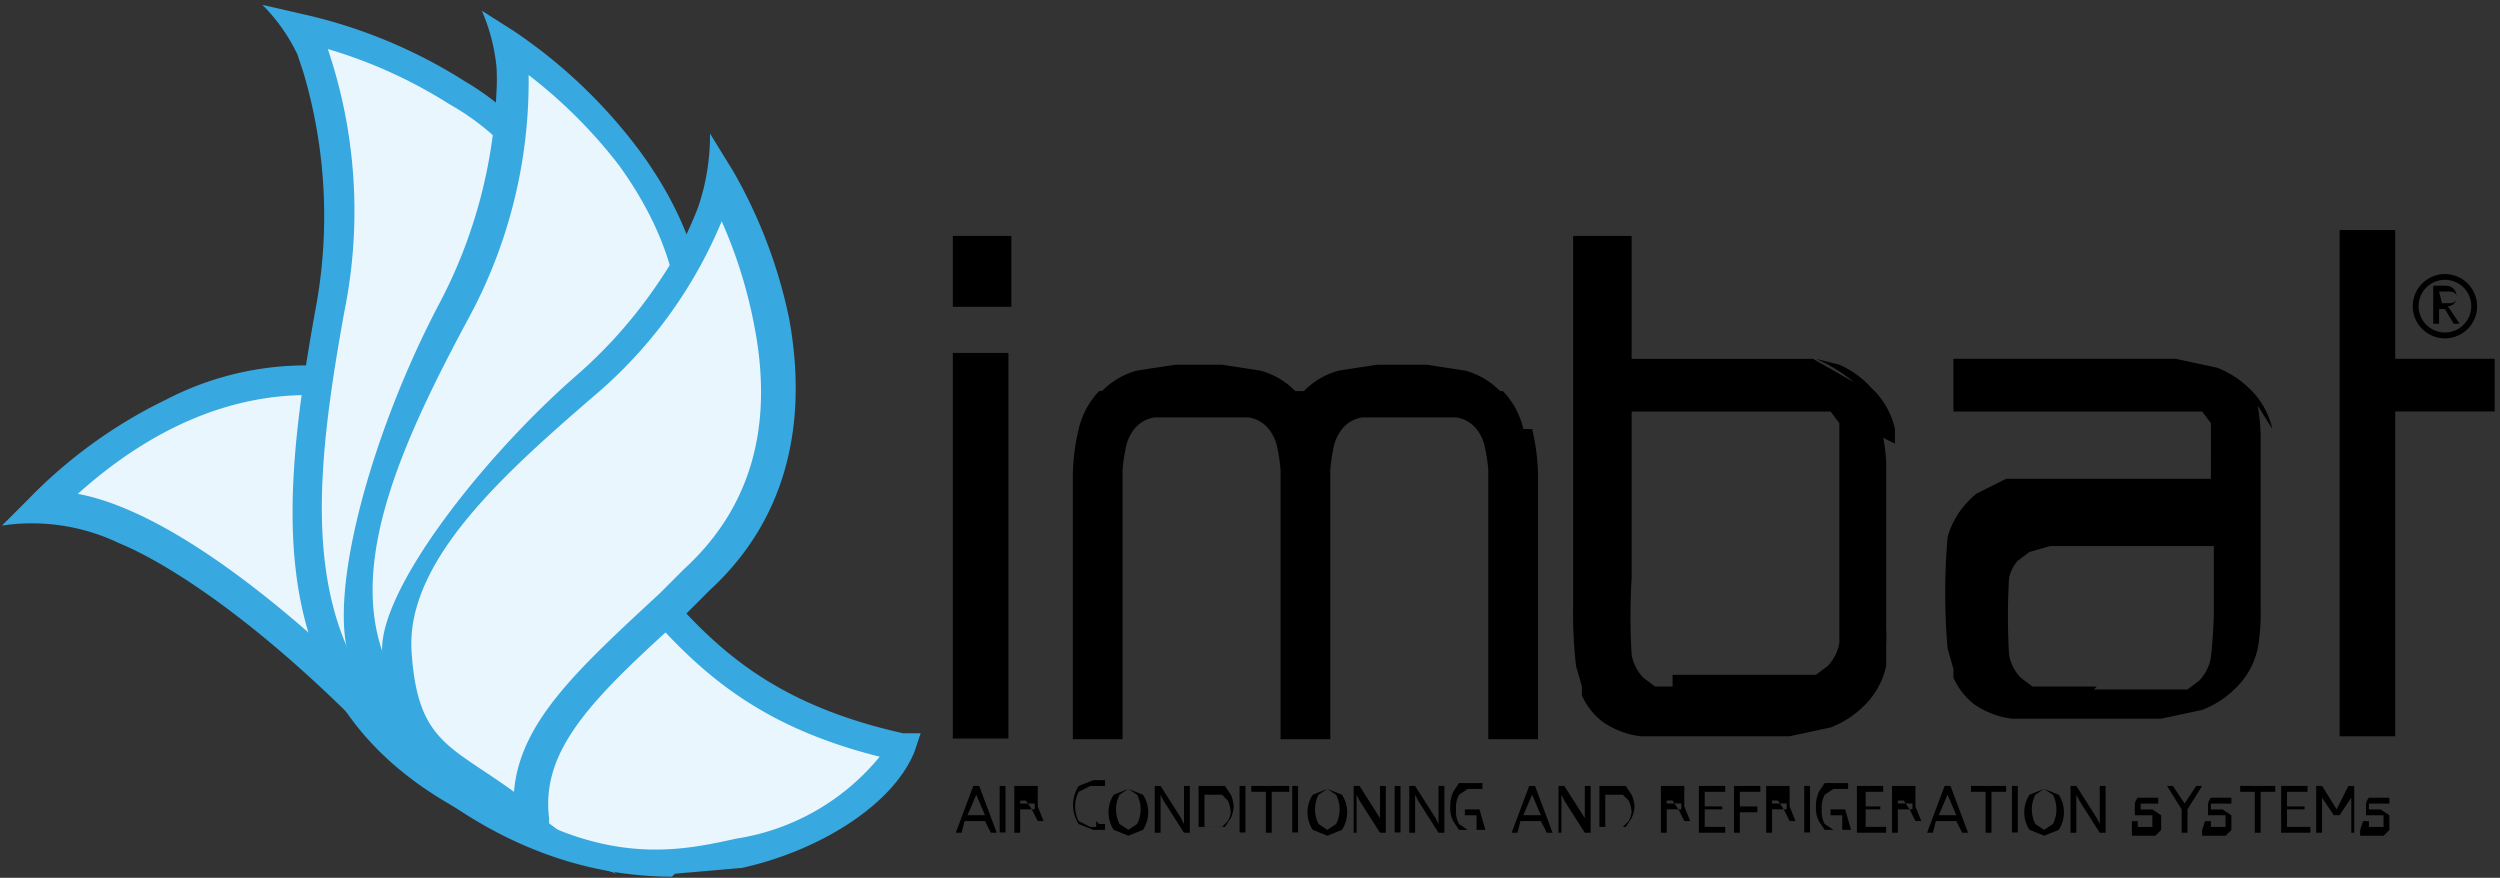 <svg width="225" height="79" fill="none" xmlns="http://www.w3.org/2000/svg"><rect width="100%" height="100%" fill="#333333" stroke="none"/><path d="M3.6 45.727c1.843-1.843 17.642-18.168 36.074-8.69 18.432 9.48 17.905 25.016 41.34 30.019-3.423 8.163-25.804 19.222-46.606-2.107C13.606 43.621 3.6 45.464 3.6 45.464" fill="#EAF6FE"/><path d="M6.76 44.404c4.74.79 13.693 4.74 28.702 19.75 15.01 15.008 24.752 12.639 30.808 11.322a20.802 20.802 0 0012.903-7.373C66.533 64.943 61.53 58.887 56 52.567a51.347 51.347 0 00-16.852-14.219c-5.004-2.633-17.906-6.846-32.388 6.32v-.264zM60.478 78.9c-7.11 0-17.115-2.37-27.121-12.64C23.349 55.99 15.185 50.725 10.71 48.882A18.17 18.17 0 00.178 47.3l2.37-2.37a43.974 43.974 0 0112.375-8.953 27.384 27.384 0 0125.279 0 53.718 53.718 0 0117.642 14.746c5.53 6.583 10.533 12.376 23.435 15.273h1.58l-.527 1.58c-1.843 4.74-8.426 8.952-15.535 10.532l-6.056.527" fill="#37A8E0"/><path d="M26.775 2.012c1.843 1.58 5.266 11.586 2.896 25.805-3.686 21.329-4.212 37.391 17.906 46.08-6.846-5.266 2.896-25.015 5.003-41.077C56.266 7.805 26.512 2.012 26.512 2.012" fill="#EAF6FE"/><path d="M29.404 4.121a45.554 45.554 0 011.58 23.962c-3.423 18.959-4.476 34.23 13.43 42.92-1.317-5.003.79-13.165 3.16-21.855a142.72 142.72 0 003.949-16.326 22.382 22.382 0 00-11.06-23.435 43.184 43.184 0 00-11.059-5.003v-.263zm26.069 74.518l-8.426-3.16C23.61 66.528 24.665 48.622 28.35 28.084A45.554 45.554 0 0027.298 6.49l-.527-1.58a16.064 16.064 0 00-3.16-4.476l3.423.79A45.817 45.817 0 0141.78 7.28a25.278 25.278 0 0112.113 26.068 144.303 144.303 0 01-3.95 16.589C47.31 59.944 44.413 70.213 48.1 73.11l7.373 5.53z" fill="#37A8E0"/><path d="M45.466 3.856c1.053 2.107 1.317 12.376-4.74 24.489-9.479 18.168-15.799 33.704 6.057 44.237-1.843-2.633-3.16-3.95-1.58-7.9s10.27-15.535 14.482-23.962C70.218 19.13 45.466 3.593 45.466 3.593" fill="#EAF6FE"/><path d="M47.576 6.754a44.763 44.763 0 01-5.53 22.118c-5.793 10.797-10.532 21.33-7.636 29.755a20.275 20.275 0 009.216 10.533 7.9 7.9 0 01.527-5.003 66.624 66.624 0 017.11-11.85 100.856 100.856 0 007.372-12.112c4.213-8.426 3.16-16.852-2.896-25.278a44.237 44.237 0 00-8.163-8.163zm2.896 68.989l-4.212-2.107c-7.9-3.95-12.64-8.426-14.746-14.219-2.107-5.793 1.843-20.275 7.9-31.861a44.763 44.763 0 005.265-19.222c.051-.79.051-1.58 0-2.37A16.852 16.852 0 0043.363.961l2.897 1.843A46.342 46.342 0 0157.582 13.6c6.583 8.953 7.9 18.696 3.423 27.912-2.25 4.3-4.802 8.435-7.636 12.376a65.566 65.566 0 00-6.846 11.322 4.74 4.74 0 00.79 5.793l.526 1.053 2.633 3.687z" fill="#37A8E0"/><path d="M64.425 15.968c0 2.106-3.16 11.06-11.85 18.695C39.41 46.25 24.929 59.152 47.574 73.897c-1.053-7.636 5.266-12.639 15.009-21.592 15.272-13.955 1.843-36.074 1.843-36.074" fill="#EAF6FE"/><path d="M64.953 19.916a41.339 41.339 0 01-11.586 15.8c-7.9 6.845-16.852 14.745-16.325 22.908.526 8.163 3.423 8.426 9.216 12.639.527-6.32 5.793-11.06 13.166-17.906l2.106-2.106c6.056-5.53 8.163-12.903 6.32-22.119a42.916 42.916 0 00-2.897-9.216zM49.418 76.53l-2.37-1.58c-7.9-5.266-12.113-10.532-12.64-16.062-.526-5.53 8.953-17.642 17.38-25.015a42.658 42.658 0 007.636-8.69 31.594 31.594 0 003.423-6.582 20.01 20.01 0 001.053-6.583l2.107 3.423a45.028 45.028 0 015.003 13.165c1.843 10.006-.527 18.433-7.11 24.489L61.794 55.2c-8.163 7.373-13.166 12.113-12.376 18.433v2.896z" fill="#37A8E0"/><path d="M87.073 73.369h1.58l-.79-1.843-.79 1.843zm-.527 1.58h-.527l1.58-4.213h.527l1.58 4.213h-.527l-.526-1.053h-1.844l-.263 1.053zm3.951-4.213h-.526v4.187h.526v-4.187zm1.318 2.106h1.316v-.526h-1.316v.526zm0 2.107h-.527v-4.213h2.107v1.843l.526 1.317h-.526l-.527-1.054-.527-.79h-.526v2.897zm7.108-.786h.527v.526h-1.054l-1.316-.526a3.159 3.159 0 010-3.423l1.316-.527h1.054v.527h-1.317l-1.053.526a2.896 2.896 0 000 2.633l1.053.527h.527v-.527l.263.264zm2.628.524l.79-.526a2.897 2.897 0 000-2.633l-.79-.527-.79.527a2.898 2.898 0 000 2.633l.79.526zm0 .527l-1.317-.527a2.9 2.9 0 010-3.16l1.317-.526 1.317.527a2.896 2.896 0 010 3.16l-1.317.526zm2.9-.265h-.526v-4.213h.526l1.844 2.896.263.527v-3.423h.527v4.213h-.527l-1.843-2.897-.264-.526v3.423zm3.95-.527h1.58l.526-.526c.134-.246.223-.514.264-.79a2.893 2.893 0 00-.264-1.054l-.526-.526h-1.58v2.896zm-.527.527v-4.213h2.37l.527.79c.153.331.242.689.263 1.053-.021.365-.11.722-.263 1.053l-.527.79h-2.37v.527zm4.215-4.213h-.527v4.187h.527v-4.187zm1.84 4.213v-3.686h-1.317v-.527h3.424v.526h-1.58v3.687h-.527zm2.898-4.213h-.526v4.187h.526v-4.187zm2.633 3.951l.79-.526a2.898 2.898 0 000-2.633l-.79-.527-.79.527a2.897 2.897 0 000 2.633l.79.526zm0 .527l-1.316-.527a2.896 2.896 0 010-3.16l1.316-.526 1.317.527a2.897 2.897 0 010 3.16l-1.317.526zm2.633-.265h-.264v-4.213h.527l1.843 2.896v.527-3.423h.527v4.213h-.527l-1.843-2.897-.263-.526v3.423zm3.954-4.213h-.526v4.187h.526v-4.187zm1.315 4.213h-.527v-4.213h.527l1.843 2.896.263.527v-3.423h.527v4.213h-.527l-1.843-2.897-.263-.526v3.423zm6.318-.259h-2.37l-.526-.79a2.64 2.64 0 01-.264-1.317 3.17 3.17 0 01.264-1.317l.526-.79h2.107v.527H132.1l-.79.526a2.368 2.368 0 00-.263 1.317c-.041.455.05.912.263 1.316l.79.527h.79v-1.316h-1.053v-.527h1.317l.526 1.843zm3.421-1.321h1.58l-.79-1.843-.79 1.843zm-.526 1.58h-.527l1.58-4.213h.526l1.58 4.213h-.526l-.527-1.053h-1.843l-.263 1.053zm3.952 0h-.263v-4.213h.526l1.844 2.896v.527-3.423h.526v4.213h-.526l-1.844-2.897-.263-.526v3.423zm3.948-.527h1.58l.526-.526c.134-.246.223-.514.264-.79a2.893 2.893 0 00-.264-1.054l-.526-.526h-1.58v2.896zm-.527.527v-4.213h2.37l.527.79c.153.331.242.689.263 1.053-.021.365-.11.722-.263 1.053l-.527.79h-2.37v.527zm6.059-2.107h1.317v-.526h-1.317v.526zm0 2.107h-.527v-4.213h2.107v1.843l.527 1.317h-.527l-.527-1.054-.526-.79h-.527v2.897zm2.893-4.213v4.213h2.37v-.527h-1.843v-1.58h1.58v-.263h-1.58v-1.316h1.843v-.527h-2.37zm3.16 0v4.213h.526v-1.843h1.58v-.527h-1.58v-1.316h1.843v-.527h-2.369zm3.427 2.106h1.316v-.526h-1.316v.526zm0 2.107h-.527v-4.213h2.106v1.843l.527 1.317h-.527l-.526-1.054-.527-.79h-.526v2.897zm3.42-4.213h-.527v4.187h.527v-4.187zm3.686 3.954h-2.37l-.526-.79a2.628 2.628 0 01-.263-1.317 3.154 3.154 0 01.263-1.317l.526-.79h2.107v.527h-1.317l-.79.526a2.377 2.377 0 00-.263 1.317c-.041.455.051.912.263 1.316l.79.527h.79v-1.316h-1.053v-.527h1.317l.526 1.843zm.528-3.954v4.213h2.633v-.527h-1.843v-1.58h1.317v-.263h-1.317v-1.316h1.58v-.527h-2.37zm3.688 2.106h1.316v-.526h-1.316v.526zm0 2.107h-.527v-4.213h2.107v1.843l.526 1.317h-.526l-.527-1.054-.526-.79h-.527v2.897zm3.682-1.58h1.58l-.79-1.843-.79 1.843zm-.527 1.58h-.526l1.579-4.213h.527l1.58 4.213h-.527l-.526-1.053h-1.844l-.263 1.053zm4.741 0v-3.686h-1.316v-.527h3.16v.526h-1.317v3.687h-.527zm2.897-4.213h-.527v4.187h.527v-4.187zm2.369 3.951l.79-.526a2.897 2.897 0 000-2.633l-.79-.527-.79.527a2.898 2.898 0 000 2.633l.79.526zm0 .527l-1.317-.527a2.895 2.895 0 010-3.16l1.317-.526 1.317.527a2.904 2.904 0 010 3.16l-1.317.526zm2.9-.265h-.526v-4.213h.526l1.844 2.896.263.527v-3.423h.527v4.213h-.527l-1.843-2.897-.264-.526v3.423zm5-1.047h.527v.527h1.316v-1.054h-1.58v-.79a1.043 1.043 0 01.264-.79h1.843v.527h-1.58v.527h1.053l.79.526v1.317l-.526.527h-2.107v-1.318zm5.005 1.047h-.526v-2.107l-1.317-2.106h.527l1.053 1.58 1.053-1.58h.527l-1.317 2.106v2.107zm1.58-1.047h.526v.527h1.317v-1.054h-1.58v-.79a1.06 1.06 0 01.263-.79h1.844v.527h-1.844v.527h1.054l.79.526v1.317l-.527.527h-2.107v-.527l.264-.79zm4.477 1.047v-3.686h-1.317v-.527h3.16v.526h-1.317v3.687h-.526zm2.372-4.213v4.213h2.633v-.527h-2.107v-1.58h1.58v-.263h-1.58v-1.316h1.844v-.527h-2.37zm3.681 4.213h-.527v-4.213h.527l1.316 2.106 1.053-2.106h.527v4.213h-.263v-3.16l-1.054 1.58h-.526l-1.053-1.58v3.16zm3.689-1.047h.527v.527h1.317v-1.054h-1.58v-.79a1.06 1.06 0 01.263-.79h1.843v.527h-1.843v.527h1.053l.79.526v1.317l-.526.527h-2.107v-.527l.263-.79zM90.758 31.764h-5.003V66.47h5.003V31.764zm.263-10.528h-5.266v6.373h5.266v-6.373zm124.55 45.026V37.034h8.953v-4.74h-8.953V20.708h-5.003v45.554h5.003zm-26.859-4.475h-5.793l-1.053-.79a3.954 3.954 0 01-1.054-2.107 59.68 59.68 0 010-6.846 3.428 3.428 0 01.79-1.58l1.054-.79 1.843-.526h14.746v5.793a42.37 42.37 0 01-.264 4.213 3.945 3.945 0 01-1.053 2.106l-1.053.79h-8.426l.263-.263zm15.799-23.172a7.103 7.103 0 00-2.107-3.686 8.414 8.414 0 00-2.896-1.844l-3.686-.79h-20.013v4.74h22.382l.79 1.053v1.844c.017.35.017.702 0 1.053v2.106h-18.432l-2.633 1.317a7.628 7.628 0 00-1.843 2.106 6.812 6.812 0 00-.79 1.844 58.657 58.657 0 000 10.006l.526 1.843v.79a6.319 6.319 0 001.844 2.37 7.636 7.636 0 003.423 1.316h13.429l3.686-.79a8.683 8.683 0 002.897-1.843 7.108 7.108 0 002.106-3.686c.201-1.13.289-2.276.264-3.423V39.93a17.69 17.69 0 00-.264-3.423m-52.661 25.28h-1.58l-1.053-.79a3.954 3.954 0 01-1.054-2.106 57.07 57.07 0 010-6.847V37.035h17.906l.79 1.054v19.748a3.953 3.953 0 01-1.053 2.107l-1.053.79h-12.903v1.053zm-2.37 0h-1.317v-1.58 1.58h1.317zm22.382-21.855v-1.317a7.103 7.103 0 00-2.107-3.686 8.424 8.424 0 00-2.896-2.107l-2.106-.526a14.224 14.224 0 013.423 2.106l-3.687-2.106h-16.326v-11.06h-5.266v33.442a41.362 41.362 0 00.264 5.266l.526 1.843v.79a6.063 6.063 0 001.843 2.37 7.635 7.635 0 003.424 1.316h13.429l3.686-.79a8.694 8.694 0 002.897-1.843 7.109 7.109 0 002.106-3.686V58.1c.029-.527.029-1.054 0-1.58V41.51a15.711 15.711 0 00-.263-2.106m-32.387-.787a7.379 7.379 0 00-1.844-3.423h-.263a6.848 6.848 0 00-3.16-1.844l-3.423-.526h-4.476l-3.424.526a6.84 6.84 0 00-3.159 1.844h-.79a6.848 6.848 0 00-3.16-1.844l-3.423-.526h-4.213l-3.423.526a6.844 6.844 0 00-3.16 1.844h-.263a7.373 7.373 0 00-1.844 3.423 19.22 19.22 0 00-.526 4.213v23.698h4.476V42.303c.046-.62.134-1.235.263-1.843a3.961 3.961 0 01.79-1.843 2.897 2.897 0 011.844-1.053h8.426a2.897 2.897 0 011.843 1.053c.417.536.69 1.17.79 1.843.129.608.217 1.224.263 1.843v24.225h4.477V42.303c.045-.62.133-1.235.263-1.843a3.94 3.94 0 01.79-1.843 2.897 2.897 0 011.843-1.053h8.426a2.895 2.895 0 011.843 1.053c.418.536.69 1.17.79 1.843.13.608.218 1.224.264 1.843v24.225h4.476V42.83a19.172 19.172 0 00-.527-4.213" fill="#000"/><path d="M217.147 27.554a2.892 2.892 0 001.789 2.676 2.894 2.894 0 003.949-2.11 2.896 2.896 0 10-5.738-.566zm.527 0a2.366 2.366 0 011.463-2.19 2.37 2.37 0 11-1.463 2.19zm1.317 1.58h.526v-1.317h.527l.79 1.317h.527l-1.054-1.58a.79.79 0 00.79-.79c0-.526-.263-1.053-1.053-1.053h-1.053v3.423zm.526-2.896h.79c.264 0 .79 0 .79.526 0 .527-.526.527-.79.527h-.526l-.264-1.053z" fill="#000"/></svg>